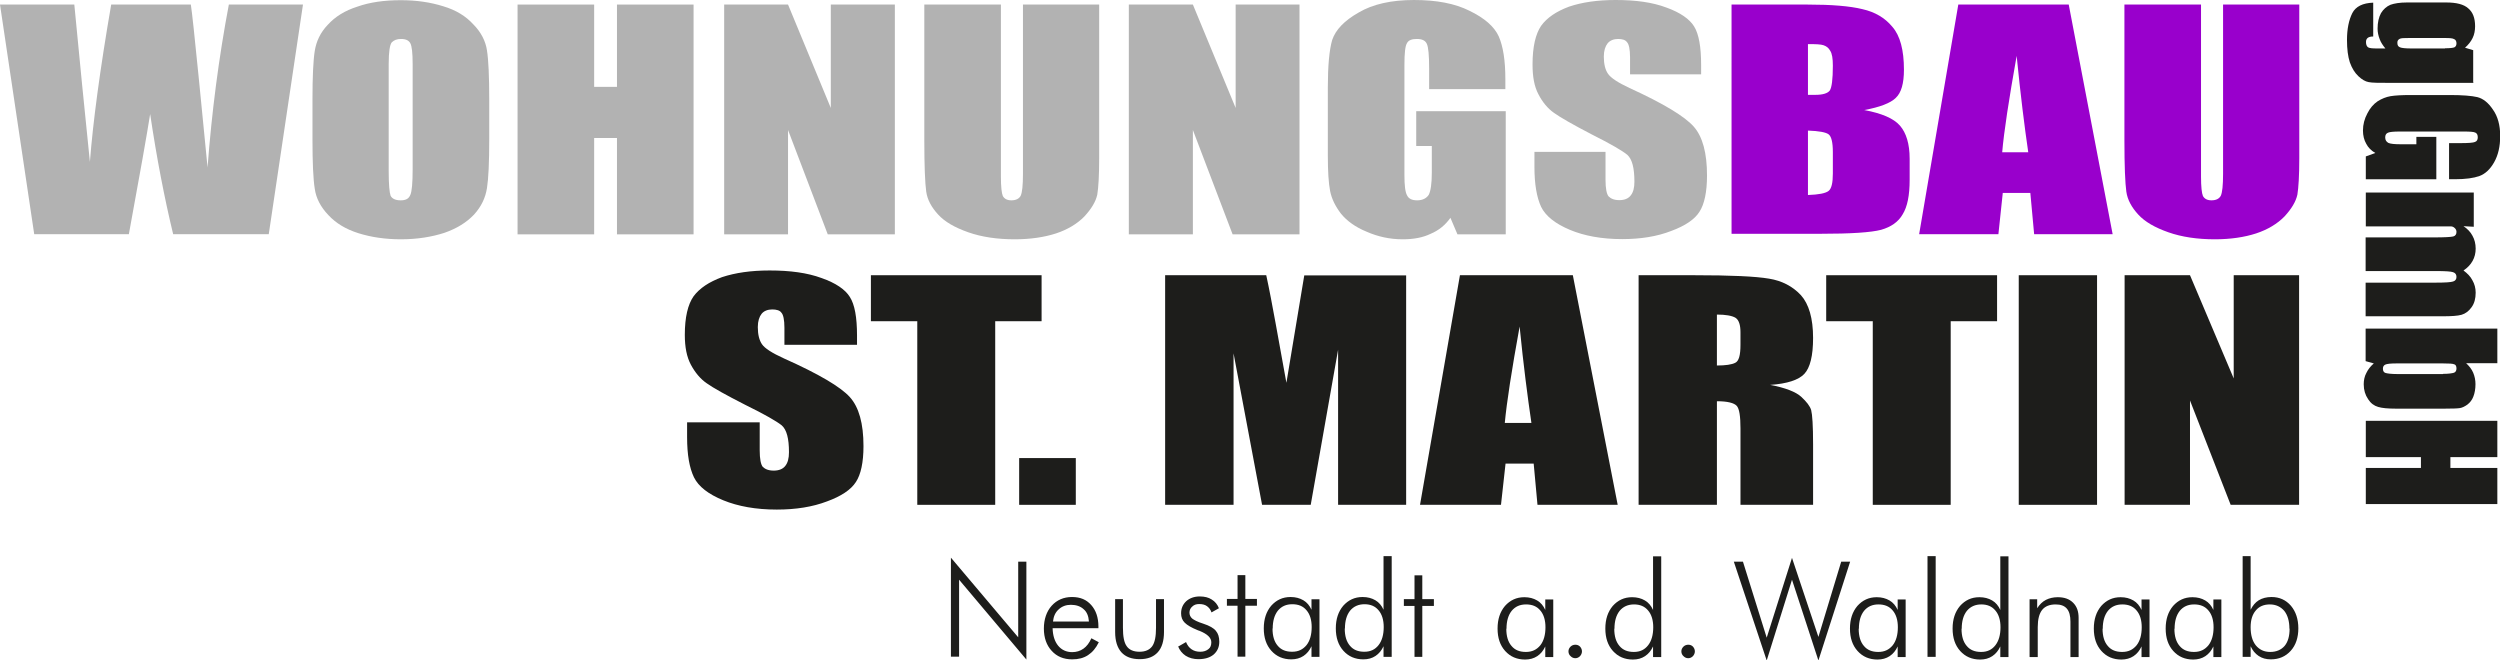 <svg xmlns="http://www.w3.org/2000/svg" id="Ebene_1" viewBox="0 0 131.53 34.75"><defs><style>.cls-1{fill:#90c;}.cls-2{fill:#b2b2b2;}.cls-3{fill:#1d1d1b;}</style></defs><path class="cls-2" d="m15.94.24l-1.8,12.08h-5.03c-.45-1.86-.86-3.97-1.21-6.32-.16,1.01-.53,3.12-1.12,6.32H1.8L0,.24h3.91l.41,4.22.41,4.06c.16-2.09.53-4.86,1.12-8.28h4.19c.06.37.2,1.68.43,3.99l.45,4.58c.22-2.92.59-5.77,1.12-8.57h3.91Z"></path><path class="cls-2" d="m25.74,7.32c0,1.22-.04,2.08-.12,2.58-.08.5-.29.96-.68,1.39-.39.41-.9.73-1.56.96-.65.21-1.41.34-2.29.34-.82,0-1.56-.11-2.23-.32s-1.19-.53-1.58-.95c-.41-.43-.65-.89-.72-1.39-.08-.49-.12-1.36-.12-2.61v-2.06c0-1.21.04-2.08.12-2.58s.29-.96.68-1.37c.39-.43.9-.75,1.56-.96.65-.23,1.41-.34,2.29-.34.82,0,1.56.11,2.23.32.67.2,1.19.52,1.58.95.41.41.65.89.72,1.37.08.5.12,1.37.12,2.61v2.06Zm-4.03-3.96c0-.57-.04-.93-.12-1.08-.08-.15-.23-.23-.49-.23-.22,0-.37.06-.49.18-.1.12-.16.5-.16,1.13v5.64c0,.7.04,1.13.1,1.3.08.15.25.24.53.24s.43-.09.51-.29c.08-.18.12-.64.12-1.34V3.36Z"></path><polygon class="cls-2" points="36.49 .24 36.49 12.33 32.46 12.33 32.46 7.26 31.26 7.26 31.26 12.33 27.23 12.33 27.23 .24 31.26 .24 31.26 4.57 32.46 4.57 32.46 .24 36.49 .24"></polygon><polygon class="cls-2" points="47.08 .24 47.08 12.33 43.55 12.33 41.46 6.84 41.46 12.33 38.1 12.33 38.1 .24 41.46 .24 43.71 5.68 43.71 .24 47.08 .24"></polygon><path class="cls-2" d="m57.83.24v8.08c0,.92-.04,1.56-.1,1.92-.08.37-.31.75-.68,1.15-.37.38-.88.69-1.49.89-.61.2-1.35.31-2.17.31-.92,0-1.74-.12-2.45-.37s-1.23-.55-1.58-.93-.57-.78-.63-1.21-.1-1.33-.1-2.69V.24h4.03v9.06c0,.53.04.87.1,1.01.08.15.23.23.45.23.25,0,.41-.09.49-.24.08-.17.12-.55.12-1.15V.24h4.01Z"></path><polygon class="cls-2" points="68.37 .24 68.37 12.33 64.85 12.33 62.76 6.84 62.76 12.33 59.39 12.33 59.39 .24 62.76 .24 65.01 5.68 65.01 .24 68.37 .24"></polygon><path class="cls-2" d="m79.22,4.69h-4.03v-1.08c0-.7-.04-1.13-.12-1.3-.08-.18-.25-.26-.53-.26-.25,0-.43.06-.51.21-.1.15-.14.53-.14,1.15v5.8c0,.53.04.9.14,1.07.08.17.25.26.53.26.29,0,.49-.11.61-.29.1-.2.16-.58.16-1.15v-1.42h-.82v-1.83h4.71v6.48h-2.54l-.37-.87c-.27.38-.61.66-1.04.84-.41.2-.9.29-1.47.29-.68,0-1.31-.14-1.9-.4-.59-.24-1.04-.57-1.35-.95-.29-.38-.49-.78-.57-1.19-.08-.41-.12-1.04-.12-1.86v-3.59c0-1.15.08-1.99.23-2.5.18-.53.63-1.01,1.39-1.44.74-.44,1.72-.66,2.91-.66s2.15.18,2.93.57c.78.38,1.29.82,1.53,1.34.23.52.35,1.27.35,2.26v.52Z"></path><path class="cls-2" d="m89.5,3.91h-3.74v-.9c0-.41-.06-.69-.16-.79-.08-.12-.25-.17-.47-.17-.23,0-.43.08-.55.23-.12.15-.2.38-.2.7,0,.4.08.7.22.9.14.21.51.46,1.13.75,1.8.82,2.91,1.5,3.38,2.03.47.53.7,1.39.7,2.58,0,.86-.14,1.5-.39,1.89-.25.41-.76.75-1.49,1.02-.74.29-1.6.43-2.58.43-1.08,0-2-.17-2.76-.49s-1.27-.72-1.51-1.21c-.23-.5-.35-1.19-.35-2.11v-.78h3.74v1.47c0,.46.06.75.16.87.12.12.29.2.57.2s.47-.09.59-.24c.14-.17.2-.41.2-.73,0-.72-.12-1.18-.37-1.41-.25-.21-.88-.58-1.88-1.08-1-.52-1.66-.9-1.98-1.13-.33-.23-.61-.57-.82-.98-.22-.41-.31-.93-.31-1.57,0-.93.16-1.6.45-2.03.31-.43.8-.76,1.47-1.01.68-.23,1.49-.35,2.45-.35,1.06,0,1.94.12,2.68.4.72.26,1.21.6,1.45.99.25.4.37,1.08.37,2.03v.49Z"></path><path class="cls-1" d="m91.09.24h4.01c1.27,0,2.23.08,2.88.24.67.15,1.19.46,1.58.93.41.47.61,1.22.61,2.26,0,.72-.14,1.21-.43,1.48-.27.27-.84.49-1.66.64.92.17,1.55.44,1.88.82s.51.96.51,1.74v1.11c0,.82-.12,1.42-.37,1.82-.23.4-.61.66-1.13.81-.53.14-1.58.21-3.21.21h-4.66V.24Zm4.03,2.08v2.67h.39c.39,0,.65-.08.76-.23.1-.15.16-.58.16-1.3,0-.38-.04-.64-.14-.79-.08-.15-.2-.24-.35-.29-.14-.05-.41-.06-.82-.06Zm0,4.55v3.39c.57-.02.92-.09,1.08-.21s.23-.43.23-.92v-1.13c0-.52-.08-.82-.22-.93-.14-.11-.51-.18-1.1-.2Z"></path><path class="cls-1" d="m108.84.24l2.31,12.08h-4.13l-.2-2.17h-1.45l-.23,2.17h-4.17L103.03.24h5.81Zm-2.13,7.77c-.2-1.37-.41-3.05-.61-5.07-.41,2.31-.67,4-.76,5.07h1.37Z"></path><path class="cls-1" d="m120.97.24v8.08c0,.92-.04,1.56-.1,1.92-.08.37-.31.75-.68,1.15-.37.38-.88.69-1.49.89-.61.2-1.35.31-2.17.31-.92,0-1.74-.12-2.45-.37s-1.23-.55-1.58-.93c-.35-.38-.57-.78-.63-1.21-.06-.43-.1-1.33-.1-2.69V.24h4.03v9.06c0,.53.04.87.1,1.01.08.15.23.23.45.23.25,0,.41-.09.49-.24.08-.17.12-.55.12-1.15V.24h4.01Z"></path><path class="cls-3" d="m45.09,18.14h-3.82v-.9c0-.41-.06-.69-.16-.79-.08-.12-.26-.17-.48-.17-.24,0-.44.08-.56.23-.12.15-.2.38-.2.7,0,.4.08.7.22.9.14.21.52.46,1.16.75,1.84.82,2.98,1.5,3.46,2.03s.72,1.39.72,2.58c0,.86-.14,1.5-.4,1.89-.26.41-.78.75-1.52,1.02-.76.29-1.64.43-2.64.43-1.1,0-2.04-.17-2.82-.49-.78-.32-1.3-.72-1.54-1.21-.24-.5-.36-1.19-.36-2.11v-.78h3.82v1.47c0,.46.06.75.16.87.12.12.3.2.58.2s.48-.09.6-.24c.14-.17.2-.41.2-.73,0-.72-.12-1.18-.38-1.41-.26-.21-.9-.58-1.92-1.08-1.02-.52-1.7-.9-2.02-1.13-.34-.23-.62-.57-.84-.98-.22-.41-.32-.93-.32-1.57,0-.93.16-1.6.46-2.03.32-.43.82-.76,1.5-1.01.7-.23,1.52-.35,2.5-.35,1.08,0,1.98.12,2.74.4.74.26,1.24.6,1.48.99.26.4.38,1.08.38,2.03v.49Z"></path><polygon class="cls-3" points="54.8 14.48 54.8 16.9 52.36 16.9 52.36 26.56 48.26 26.56 48.26 16.9 45.82 16.9 45.82 14.48 54.8 14.48"></polygon><rect class="cls-3" x="53.62" y="24.1" width="2.98" height="2.46"></rect><path class="cls-3" d="m73.98,14.48v12.08h-3.58v-8.16l-1.44,8.16h-2.56l-1.5-7.97v7.97h-3.6v-12.08h5.32c.16.73.32,1.59.5,2.57l.56,3.09.94-5.65h5.36Z"></path><path class="cls-3" d="m82.75,14.48l2.36,12.08h-4.22l-.2-2.17h-1.48l-.24,2.17h-4.26l2.1-12.08h5.94Zm-2.18,7.77c-.2-1.37-.42-3.05-.62-5.07-.42,2.31-.68,4-.78,5.07h1.4Z"></path><path class="cls-3" d="m86.21,14.48h2.92c1.94,0,3.24.06,3.94.18.68.11,1.24.4,1.68.87.42.47.64,1.22.64,2.25,0,.95-.16,1.57-.46,1.89-.3.32-.9.52-1.8.58.8.15,1.36.37,1.64.63.28.26.46.49.52.7.06.23.1.82.1,1.79v3.19h-3.82v-4.02c0-.64-.06-1.04-.2-1.19-.14-.15-.48-.24-1.04-.24v5.45h-4.12v-12.08Zm4.12,2.08v2.67c.46,0,.78-.05.96-.14.2-.09.28-.41.28-.95v-.66c0-.38-.08-.64-.26-.76-.18-.11-.52-.17-.98-.17Z"></path><polygon class="cls-3" points="105.07 14.48 105.07 16.9 102.63 16.9 102.63 26.56 98.53 26.56 98.53 16.9 96.08 16.9 96.08 14.48 105.07 14.48"></polygon><rect class="cls-3" x="106.21" y="14.48" width="4.12" height="12.08"></rect><polygon class="cls-3" points="120.96 14.48 120.96 26.56 117.36 26.56 115.22 21.07 115.22 26.56 111.78 26.56 111.78 14.48 115.22 14.48 117.52 19.91 117.52 14.48 120.96 14.48"></polygon><path class="cls-3" d="m130.14,4.36h-4.37c-.59,0-.97,0-1.15-.04-.17-.03-.35-.13-.54-.31-.19-.18-.34-.42-.45-.73-.1-.31-.15-.7-.15-1.18,0-.58.1-1.05.28-1.41.18-.35.55-.53,1.1-.55v1.78c-.25,0-.38.09-.38.29,0,.14.04.23.11.28.08.05.24.06.48.06h.43c-.13-.16-.24-.32-.3-.49-.07-.18-.11-.36-.11-.55,0-.33.06-.6.18-.82.13-.21.29-.35.5-.44.2-.07.49-.12.87-.12h2.06c.54,0,.93.1,1.16.31.24.2.36.51.36.94,0,.22-.04.44-.13.62-.09.19-.23.36-.4.51l.43.13v1.69Zm-1.51-1.82c.26,0,.43-.02.5-.05.07-.04.11-.1.11-.21,0-.1-.04-.19-.12-.22-.08-.05-.24-.06-.48-.06h-1.91c-.25,0-.41,0-.49.05s-.11.1-.11.2c0,.13.04.2.14.24.09.04.3.06.61.06h1.76Z"></path><path class="cls-3" d="m128.85,9.44v-1.91h.62c.4,0,.65-.02.74-.06.11-.04.15-.12.15-.25,0-.12-.04-.2-.12-.24-.09-.05-.31-.06-.66-.06h-3.33c-.31,0-.52.02-.61.06-.1.04-.15.12-.15.25,0,.14.06.23.17.29.11.05.33.07.66.07h.81v-.39h1.05v2.23h-3.71v-1.2l.5-.18c-.22-.13-.38-.29-.48-.49-.11-.19-.17-.43-.17-.69,0-.32.08-.62.23-.9.14-.28.32-.49.54-.64.22-.14.45-.23.68-.27.24-.04.6-.06,1.07-.06h2.06c.66,0,1.14.04,1.44.11.31.08.58.3.82.66.25.35.38.82.38,1.38s-.11,1.02-.32,1.39-.47.61-.77.72-.73.17-1.3.17h-.3Z"></path><path class="cls-3" d="m130.14,11.93l-.53-.03c.21.14.37.31.47.5.11.19.17.43.17.68,0,.48-.22.87-.64,1.15.21.16.37.32.47.52.11.19.17.41.17.65,0,.31-.07.57-.22.77-.14.2-.32.33-.52.39-.21.06-.54.08-1.01.08h-4.04v-1.77h3.7c.49,0,.79-.02.9-.06.11-.03.18-.11.18-.24s-.06-.21-.18-.25c-.11-.04-.41-.06-.9-.06h-3.7v-1.77h3.61c.55,0,.88-.02,1-.05.11-.03.17-.11.17-.24,0-.07-.03-.15-.09-.2-.06-.06-.13-.09-.21-.09-.09,0-.26,0-.54,0h-3.93v-1.78h5.68v1.81Z"></path><path class="cls-3" d="m131.39,19.11h-1.64c.16.15.29.31.37.5s.12.39.12.6c0,.25-.04.47-.11.65-.07.19-.18.32-.32.43-.13.09-.26.16-.39.18-.12.02-.39.03-.81.03h-2.56c-.42,0-.73-.03-.93-.09-.21-.06-.39-.19-.53-.41-.15-.22-.23-.48-.23-.78,0-.21.04-.42.14-.6.09-.19.22-.35.39-.5l-.43-.12v-1.71h6.93v1.83Zm-2.86.56c.29,0,.48-.03.58-.06.09-.04.13-.11.13-.23,0-.11-.04-.19-.11-.21-.08-.04-.28-.05-.6-.05h-2.44c-.31,0-.5.02-.59.06s-.13.11-.13.22.04.19.13.22.31.06.64.06h2.39Z"></path><polygon class="cls-3" points="131.39 26.52 124.47 26.52 124.47 24.62 127.37 24.62 127.37 24.05 124.47 24.05 124.47 22.14 131.39 22.14 131.39 24.05 128.92 24.05 128.92 24.62 131.39 24.62 131.39 26.52"></polygon><path class="cls-3" d="m50.03,34.56v-5.22l3.54,4.19v-3.98h.43v5.15l-3.54-4.2v4.05h-.43Zm7.76-1.51h-2.41c.01.39.11.7.29.92s.43.34.74.34c.22,0,.42-.06.59-.18s.31-.3.42-.55l.39.21c-.15.31-.34.53-.57.68s-.5.22-.83.22c-.45,0-.81-.15-1.08-.45-.27-.29-.41-.69-.41-1.17s.14-.9.41-1.2c.27-.3.63-.46,1.07-.46s.76.14,1.01.42.38.66.38,1.13v.09Zm-.5-.36c-.02-.28-.11-.5-.28-.64-.16-.15-.39-.23-.67-.23-.25,0-.47.08-.64.24-.18.16-.27.37-.3.64h1.88Zm1.79-1.17v1.51c0,.46.06.78.2.97.13.19.36.29.67.29s.53-.1.67-.29c.14-.2.2-.52.2-.97v-1.51h.42v1.73c0,.47-.11.83-.33,1.07s-.53.36-.95.36-.74-.12-.96-.36c-.22-.25-.33-.6-.33-1.07v-1.73h.42Zm2.92,2.49l.4-.23c.07.17.16.29.29.38.13.09.28.13.46.13s.32-.05.43-.14c.11-.08.15-.21.15-.36,0-.23-.2-.43-.62-.6-.05-.01-.08-.03-.11-.04-.32-.13-.54-.26-.67-.39-.13-.13-.19-.29-.19-.49,0-.26.09-.47.27-.64.18-.16.42-.25.71-.25.25,0,.46.05.63.16.18.11.3.26.38.46l-.39.22c-.05-.15-.13-.25-.24-.33-.11-.08-.25-.11-.41-.11-.15,0-.27.04-.36.13-.1.08-.15.2-.15.32s.05.23.14.31c.1.08.29.18.58.27.34.11.56.24.67.38.12.14.18.33.18.57,0,.28-.1.5-.29.67-.2.17-.47.25-.81.25-.25,0-.48-.06-.67-.18-.18-.12-.32-.29-.4-.5Zm3.11-2.14h-.56v-.36h.56v-1.25h.41v1.25h.61v.36h-.61v2.68h-.41v-2.68Zm3.89,2.68v-.55c-.1.22-.24.39-.42.51-.18.12-.4.18-.64.18-.43,0-.78-.15-1.05-.45-.27-.3-.4-.69-.4-1.18s.13-.88.39-1.19c.27-.3.6-.46,1.02-.46.26,0,.48.06.67.17s.33.28.43.5v-.55h.42v3.03h-.42Zm-2.05-1.48c0,.39.09.69.27.9.18.22.43.32.76.32s.57-.12.76-.35c.18-.23.27-.55.27-.95,0-.37-.09-.67-.27-.88-.18-.22-.43-.32-.75-.32s-.57.11-.76.34c-.18.23-.27.54-.27.94Zm5.84,1.48v-.55c-.1.22-.24.39-.42.51-.18.12-.39.18-.64.18-.43,0-.78-.15-1.05-.45-.27-.3-.4-.69-.4-1.18s.13-.88.39-1.19c.27-.3.6-.46,1.02-.46.26,0,.48.06.67.17.19.11.33.28.43.5v-2.82h.43v5.3h-.43Zm-2.04-1.48c0,.39.09.69.27.9.18.22.43.32.76.32s.57-.12.75-.35c.18-.23.27-.55.27-.95,0-.37-.09-.67-.27-.88-.18-.22-.43-.32-.74-.32s-.57.11-.76.34c-.18.23-.27.54-.27.94Zm3.67-1.19h-.56v-.36h.56v-1.25h.41v1.25h.61v.36h-.61v2.68h-.41v-2.68Z"></path><path class="cls-3" d="m81.3,34.56v-.55c-.1.22-.24.39-.42.51-.18.12-.4.18-.64.18-.43,0-.78-.15-1.05-.45-.27-.3-.4-.69-.4-1.18s.13-.88.39-1.19c.27-.3.6-.46,1.02-.46.26,0,.48.06.67.17s.33.28.43.5v-.55h.42v3.03h-.42Zm-2.05-1.48c0,.39.09.69.27.9.18.22.43.32.76.32s.57-.12.76-.35c.18-.23.27-.55.27-.95,0-.37-.09-.67-.27-.88-.18-.22-.43-.32-.75-.32s-.57.11-.76.34c-.18.23-.27.54-.27.94Z"></path><path class="cls-3" d="m82.52,34.27c0-.1.04-.18.11-.25.06-.06.15-.1.25-.1s.18.03.25.1c.06.07.1.15.1.25s-.04.18-.1.25c-.07.07-.15.11-.25.11s-.18-.04-.25-.11c-.07-.06-.11-.15-.11-.25Z"></path><path class="cls-3" d="m86.97,34.56v-.55c-.1.22-.24.39-.42.51-.18.12-.39.18-.64.18-.43,0-.78-.15-1.05-.45-.27-.3-.4-.69-.4-1.18s.13-.88.39-1.19c.27-.3.6-.46,1.02-.46.26,0,.48.06.67.17.19.11.33.28.43.5v-2.82h.43v5.3h-.43Zm-2.04-1.48c0,.39.09.69.27.9.18.22.43.32.76.32s.57-.12.75-.35c.18-.23.27-.55.27-.95,0-.37-.09-.67-.27-.88-.18-.22-.43-.32-.74-.32s-.57.11-.76.34c-.18.23-.27.54-.27.94Z"></path><path class="cls-3" d="m88.46,34.27c0-.1.04-.18.11-.25.06-.06.15-.1.25-.1s.18.03.25.1c.06.07.1.15.1.25s-.04.18-.1.25c-.07.07-.15.11-.25.11s-.18-.04-.25-.11c-.07-.06-.11-.15-.11-.25Z"></path><polygon class="cls-3" points="92.95 34.75 91.22 29.55 91.7 29.55 92.95 33.55 94.28 29.35 95.67 33.51 96.87 29.55 97.34 29.55 95.67 34.75 94.28 30.5 92.95 34.75"></polygon><path class="cls-3" d="m99.84,34.56v-.55c-.1.22-.24.39-.42.51-.18.12-.4.18-.64.18-.43,0-.78-.15-1.05-.45-.27-.3-.4-.69-.4-1.18s.13-.88.39-1.19c.27-.3.6-.46,1.02-.46.26,0,.48.06.67.17.19.11.33.28.43.5v-.55h.42v3.03h-.42Zm-2.05-1.48c0,.39.09.69.27.9.18.22.43.32.76.32s.57-.12.76-.35c.18-.23.27-.55.27-.95,0-.37-.09-.67-.27-.88-.18-.22-.43-.32-.75-.32s-.57.11-.76.34c-.18.23-.27.54-.27.94Zm4.05,1.48h-.43v-5.3h.43v5.3Zm3.4,0v-.55c-.1.22-.24.39-.42.51-.18.12-.39.18-.64.18-.43,0-.78-.15-1.05-.45-.27-.3-.4-.69-.4-1.18s.13-.88.39-1.19c.27-.3.6-.46,1.02-.46.26,0,.48.06.67.17.19.11.33.28.43.5v-2.82h.43v5.3h-.43Zm-2.04-1.48c0,.39.09.69.27.9.18.22.43.32.76.32s.57-.12.75-.35c.18-.23.27-.55.27-.95,0-.37-.09-.67-.27-.88-.18-.22-.43-.32-.74-.32s-.57.11-.76.34c-.18.23-.27.54-.27.94Zm3.58,1.48v-3.03h.4v.47c.13-.2.27-.34.46-.44.18-.09.39-.14.62-.14.34,0,.61.09.81.29s.29.46.29.8v2.06h-.43v-1.87c0-.3-.06-.53-.19-.68-.13-.15-.32-.22-.59-.22-.32,0-.56.1-.71.29-.15.19-.23.49-.23.9v1.58h-.42Zm5.89,0v-.55c-.1.22-.24.39-.42.51-.18.12-.4.18-.64.18-.43,0-.78-.15-1.05-.45-.27-.3-.4-.69-.4-1.18s.13-.88.39-1.19c.27-.3.6-.46,1.02-.46.26,0,.48.06.67.17.19.11.33.28.43.5v-.55h.42v3.03h-.42Zm-2.05-1.48c0,.39.09.69.27.9.18.22.43.32.76.32s.57-.12.76-.35c.18-.23.27-.55.27-.95,0-.37-.09-.67-.27-.88-.18-.22-.43-.32-.75-.32s-.57.11-.76.34c-.18.23-.27.54-.27.94Zm5.83,1.48v-.55c-.1.22-.24.39-.42.51-.18.12-.4.18-.64.18-.43,0-.78-.15-1.05-.45-.27-.3-.4-.69-.4-1.18s.13-.88.39-1.19c.27-.3.6-.46,1.02-.46.26,0,.48.06.67.17.19.11.33.28.43.5v-.55h.42v3.03h-.42Zm-2.05-1.48c0,.39.09.69.27.9.18.22.43.32.76.32s.57-.12.76-.35c.18-.23.27-.55.27-.95,0-.37-.09-.67-.27-.88-.18-.22-.43-.32-.75-.32s-.57.11-.76.34c-.18.23-.27.54-.27.94Zm4.01,1.48h-.42v-5.3h.42v2.82c.11-.22.25-.39.43-.5.18-.11.41-.17.67-.17.41,0,.75.15,1.02.46.26.31.39.71.39,1.19s-.13.88-.4,1.18c-.27.3-.62.45-1.05.45-.25,0-.46-.06-.64-.18-.18-.12-.32-.29-.42-.51v.55Zm2.04-1.48c0-.4-.09-.71-.27-.94-.19-.22-.44-.34-.76-.34s-.57.11-.74.32c-.18.21-.27.5-.27.88,0,.41.09.72.27.95.19.23.44.35.76.35s.58-.11.76-.32c.18-.22.26-.52.26-.91Z"></path></svg>